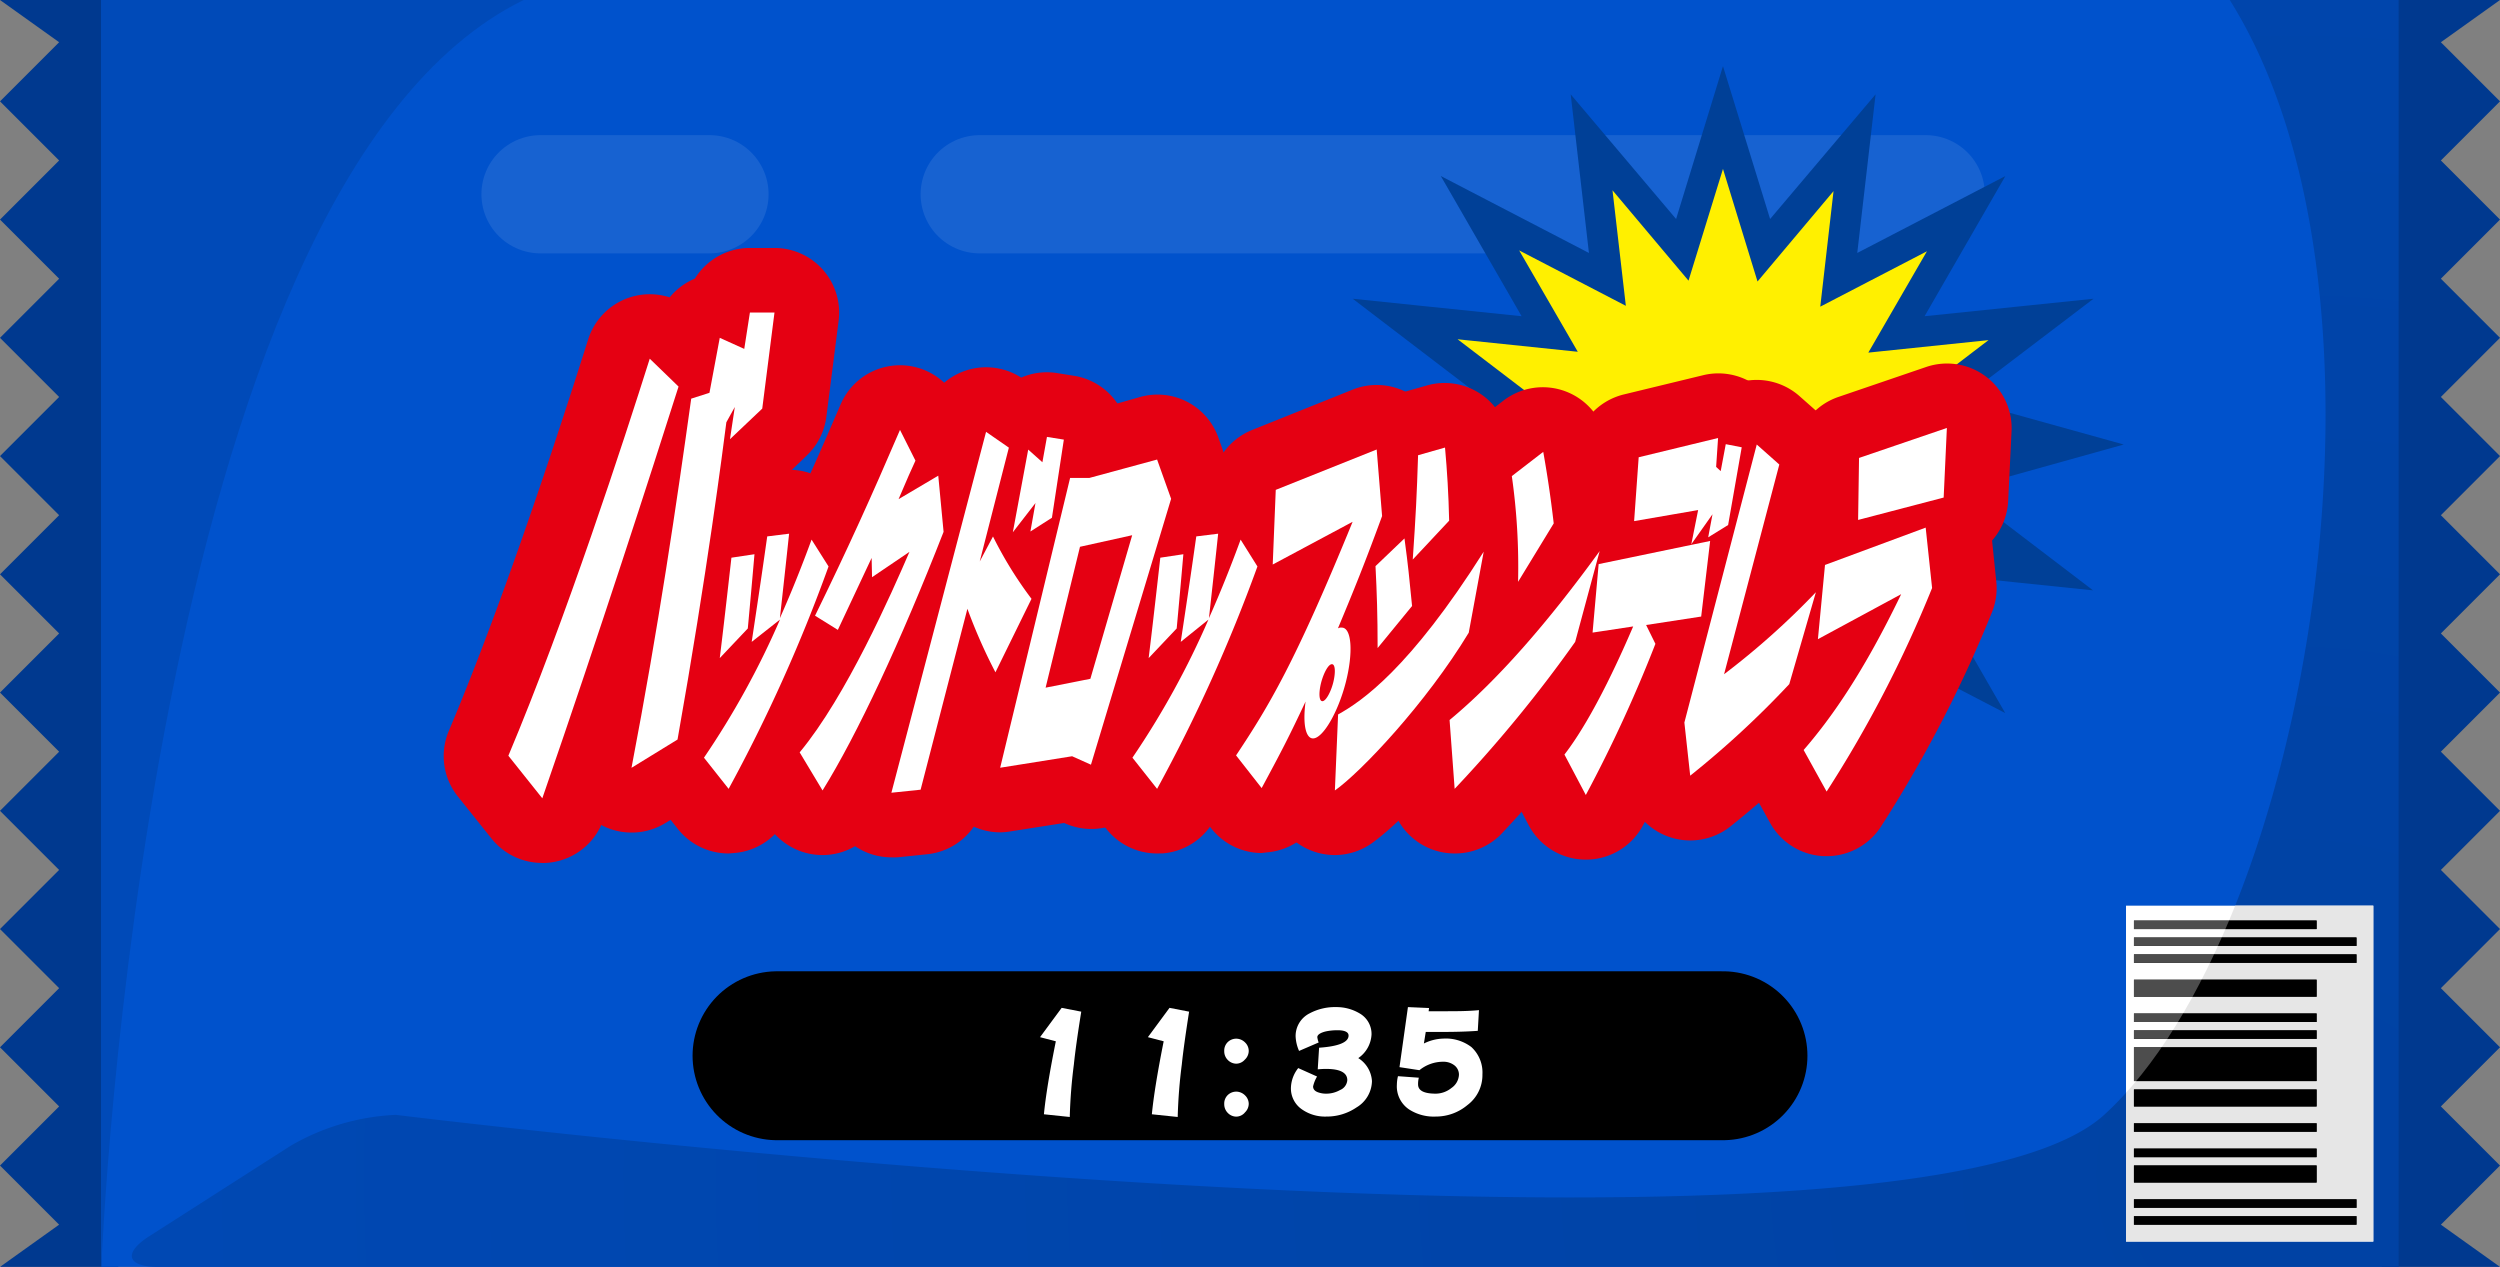 <svg xmlns="http://www.w3.org/2000/svg" xmlns:xlink="http://www.w3.org/1999/xlink" viewBox="0 0 296 150"><rect x="0" y="0" width="296" height="150" fill="#808080" stroke="none"/><defs><style>.cls-1,.cls-5,.cls-6{fill:none;}.cls-2{fill:#00398f;}.cls-3{fill:#0052cc;}.cls-4{fill:#004ab8;}.cls-5{stroke:#1762d1;stroke-width:14px;}.cls-5,.cls-6{stroke-linecap:round;stroke-miterlimit:10;}.cls-6{stroke:#000;stroke-width:20px;}.cls-7{fill:url(#名称未設定グラデーション_49);}.cls-8,.cls-9{fill-rule:evenodd;}.cls-9{fill:#4d4d4d;}.cls-10{fill:#fff;}.cls-11{clip-path:url(#clip-path);}.cls-12{fill:#e6e6e6;}.cls-13{fill:#fff000;}.cls-14{fill:#004097;}.cls-15{fill:#e50012;}</style><radialGradient id="名称未設定グラデーション_49" cx="272" cy="139" r="332.93" gradientUnits="userSpaceOnUse"><stop offset="0" stop-color="#0042a3"/><stop offset="1" stop-color="#004ab8"/></radialGradient><clipPath id="clip-path"><path id="SVGID" class="cls-1" d="M264,0c22,35,9.27,110-14.87,132s-202.27,0-202.27,0a27.17,27.17,0,0,0-12.4,3.63L17.67,146.37c-3.12,2-2.64,3.63,1.06,3.63H284V0Z"/></clipPath><symbol id="blue" data-name="blue" viewBox="0 0 296 150"><polygon class="cls-2" points="7 0 0 0 7 5 0 12 7 19 0 26 7 33 0 40 7 47 0 54 7 61 0 68 7 75 0 82 7 89 0 96 7 103 0 110 7 117 0 124 7 131 0 138 7 145 0 150 7 150 14 150 14 0 7 0"/><rect class="cls-3" x="12" width="272" height="150"/><path class="cls-4" d="M12,150V0H62C17,22,12,150,12,150Z"/><line class="cls-5" x1="116" y1="23" x2="228" y2="23"/><line class="cls-5" x1="64" y1="23" x2="84" y2="23"/><line class="cls-6" x1="92" y1="125" x2="204" y2="125"/><polygon class="cls-2" points="289 5 296 0 289 0 282 0 282 150 289 150 296 150 289 145 296 138 289 131 296 124 289 117 296 110 289 103 296 96 289 89 296 82 289 75 296 68 289 61 296 54 289 47 296 40 289 33 296 26 289 19 296 12 289 5"/><path class="cls-7" d="M264,0c22,35,9.27,110-14.87,132s-202.27,0-202.27,0a27.17,27.17,0,0,0-12.4,3.63L17.67,146.37c-3.12,2-2.64,3.63,1.06,3.63H284V0Z"/><path class="cls-8" d="M252.66,145v-1H279v1Zm0-2v-1H279v1Zm0-3v-2h21.62v2Zm0-3v-1h21.62v1Zm0-3v-1h21.62v1Zm0-3v-2h21.62v2Zm0-3v-4h21.62v4Zm0-5v-1h21.62v1Zm0-2v-1h21.62v1Zm0-3v-2h21.62v2Zm0-4v-1H279v1Zm0-2v-1H279v1Zm0-2v-1h21.62v1Z"/><path class="cls-9" d="M252.66,145v-1H279v1Zm0-2v-1H279v1Zm0-3v-2h21.62v2Zm0-3v-1h21.62v1Zm0-3v-1h21.62v1Zm0-3v-2h21.62v2Zm0-3v-4h21.62v4Zm0-5v-1h21.62v1Zm0-2v-1h21.62v1Zm0-3v-2h21.62v2Zm0-4v-1H279v1Zm0-2v-1H279v1Zm0-2v-1h21.62v1Z"/><rect class="cls-10" x="251.72" y="107.23" width="29.28" height="39.77"/><g class="cls-11"><rect class="cls-12" x="251.72" y="107.23" width="29.28" height="39.77"/></g><path class="cls-8" d="M252.66,145v-1H279v1Zm0-2v-1H279v1Zm0-3v-2h21.62v2Zm0-3v-1h21.62v1Zm0-3v-1h21.62v1Zm0-3v-2h21.62v2Zm0-3v-4h21.62v4Zm0-5v-1h21.62v1Zm0-2v-1h21.62v1Zm0-3v-2h21.62v2Zm0-4v-1H279v1Zm0-2v-1H279v1Zm0-2v-1h21.62v1Z"/><path class="cls-9" d="M252.66,145v-1H279v1Zm0-2v-1H279v1Zm0-3v-2h21.62v2Zm0-3v-1h21.62v1Zm0-3v-1h21.62v1Zm0-3v-2h21.62v2Zm0-3v-4h21.62v4Zm0-5v-1h21.62v1Zm0-2v-1h21.62v1Zm0-3v-2h21.62v2Zm0-4v-1H279v1Zm0-2v-1H279v1Zm0-2v-1h21.62v1Z"/><g class="cls-11"><path class="cls-8" d="M252.66,145v-1H279v1Zm0-2v-1H279v1Zm0-3v-2h21.62v2Zm0-3v-1h21.62v1Zm0-3v-1h21.62v1Zm0-3v-2h21.62v2Zm0-3v-4h21.62v4Zm0-5v-1h21.62v1Zm0-2v-1h21.62v1Zm0-3v-2h21.62v2Zm0-4v-1H279v1Zm0-2v-1H279v1Zm0-2v-1h21.62v1Z"/></g></symbol></defs><title>backdrop</title><g id="レイヤー_2" data-name="レイヤー 2"><g id="_3" data-name="3"><use id="blue-3" data-name="blue" width="296" height="150" xlink:href="#blue"/><path class="cls-10" d="M127.15,126a61.15,61.15,0,0,0-.49,6.25l-3.06-.32q.3-3.13,1.41-8.64l-1.87-.49,2.56-3.47,2.32.45C127.58,122.53,127.29,124.62,127.15,126Z"/><path class="cls-10" d="M139.93,126a61.15,61.15,0,0,0-.49,6.25l-3.06-.32q.3-3.13,1.4-8.64l-1.87-.49,2.56-3.47,2.32.45C140.36,122.53,140.07,124.62,139.93,126Z"/><path class="cls-10" d="M147.38,125.47a1.36,1.36,0,0,1-1,.47,1.42,1.42,0,0,1-1-.43,1.45,1.45,0,0,1-.43-1.06,1.41,1.41,0,0,1,.41-1.06,1.45,1.45,0,0,1,1.06-.41,1.49,1.49,0,0,1,1,.45,1.4,1.4,0,0,1,.43,1A1.43,1.43,0,0,1,147.38,125.47Zm0,6.27a1.36,1.36,0,0,1-1,.47,1.42,1.42,0,0,1-1-.43,1.46,1.46,0,0,1-.43-1.06,1.41,1.41,0,0,1,.41-1.06,1.45,1.45,0,0,1,1.06-.41,1.49,1.49,0,0,1,1,.45,1.4,1.4,0,0,1,.43,1A1.43,1.43,0,0,1,147.38,131.73Z"/><path class="cls-10" d="M160.61,131.12a6.24,6.24,0,0,1-3.55,1.08,4.75,4.75,0,0,1-2.88-.83,3,3,0,0,1-1.33-2.68,3.94,3.94,0,0,1,.86-2.23l2.23,1a4.1,4.1,0,0,0-.47,1.17q0,.49.59.7a2.78,2.78,0,0,0,1,.16,3.3,3.3,0,0,0,1.6-.43,1.37,1.37,0,0,0,.86-1.17c0-.88-.85-1.33-2.5-1.33q-.49,0-1,.05l.16-2.56c2.32-.16,3.49-.65,3.49-1.44,0-.41-.45-.63-1.31-.63a6.71,6.71,0,0,0-1.39.14c-.65.16-1,.4-1,.68a2.78,2.78,0,0,0,.16.63l-2.32,1a4.72,4.72,0,0,1-.41-1.73,3,3,0,0,1,1.66-2.72,6.38,6.38,0,0,1,3.15-.74A5.34,5.34,0,0,1,161,120a2.8,2.8,0,0,1,1.39,2.47,3.61,3.61,0,0,1-1.57,2.81,3.46,3.46,0,0,1,1.62,2.72A3.71,3.71,0,0,1,160.61,131.12Z"/><path class="cls-10" d="M173.73,130.85A5.79,5.79,0,0,1,170,132.2a5.38,5.38,0,0,1-3.19-.86,3.29,3.29,0,0,1-1.42-2.92,4.5,4.5,0,0,1,.13-1l2.47.18a3,3,0,0,0-.09.79c0,.74.7,1.1,2.11,1.1a3,3,0,0,0,1.85-.68,2,2,0,0,0,.88-1.57,1.39,1.39,0,0,0-.56-1.12,2.09,2.09,0,0,0-1.28-.41,4.45,4.45,0,0,0-2.84,1l-2.36-.36,1-7.11,2.5.11-.05.38h1.66c1.6,0,3,0,4.3-.13l-.14,2.45c-1.22.09-2.61.13-4.16.13h-2l-.22,1.37a5.43,5.43,0,0,1,2.29-.58,5,5,0,0,1,3.33,1,4.09,4.09,0,0,1,1.31,3.24A4.44,4.44,0,0,1,173.73,130.85Z"/><polygon class="cls-13" points="244.74 52.64 228.24 57.23 241.65 67.45 224.56 65.68 232.8 80 217.72 72.17 219.59 88.39 208.82 75.67 203.99 91.34 199.16 75.67 188.39 88.39 190.26 72.16 175.18 80 183.43 65.67 166.34 67.45 179.75 57.23 163.25 52.64 179.75 48.05 166.34 37.82 183.43 39.59 175.18 25.27 190.26 33.11 188.4 16.88 199.16 29.6 203.99 13.94 208.82 29.6 219.59 16.88 217.72 33.11 232.81 25.27 224.56 39.6 241.65 37.82 228.24 48.05 244.74 52.64"/><path class="cls-14" d="M204,97.44l-5.58-18.1L185.93,94.1l2.16-18.78-17.54,9.11,9.56-16.61-20,2.07L175.78,58l-19.24-5.35,19.24-5.35L160.16,35.37l20,2.07-9.57-16.6,17.54,9.11-2.16-18.78,12.48,14.76L204,7.83l5.58,18.1,12.49-14.76L219.9,29.95l17.54-9.11-9.57,16.6,20-2.07L232.21,47.28l19.24,5.35L232.21,58,247.82,69.9l-19.95-2.07,9.55,16.6L219.9,75.33l2.16,18.77L209.58,79.34ZM199.91,72,204,85.23,208.08,72l9,10.7L215.55,69l12.63,6.56-6.93-12L235.47,65l-11.19-8.54L238,52.64l-13.75-3.83,11.19-8.54-14.23,1.48,6.94-12-12.63,6.56,1.57-13.68-9,10.7L204,20l-4.08,13.23-9-10.7,1.58,13.68-12.63-6.56,6.94,12-14.23-1.48,11.19,8.54L170,52.64l13.75,3.83L172.52,65l14.22-1.48-6.94,12L192.44,69l-1.57,13.69Z"/><path class="cls-15" d="M60.19,89.48C67,73.31,73.92,52,76.93,42.47l3.41,3.3C77,56.28,71.13,74.5,64.21,94.52Zm14.58,1.43C78,74,80.08,59.82,81.84,47.2L84,46.51,85.22,40l2.9,1.31L88.79,37h2.91L90.25,48.38,86.43,52,87,48.19,86,50c-.4,3.11-2.25,17.66-5.78,37.56Z"/><path class="cls-15" d="M64.2,102.17a7.65,7.65,0,0,1-6-2.88l-4-5a7.65,7.65,0,0,1-1.06-7.75c3.3-7.79,8.84-22.15,16.49-46.33a7.65,7.65,0,0,1,9.66-5,7.64,7.64,0,0,1,2.38-1.94q.29-.15.6-.28a7.65,7.65,0,0,1,6.51-3.63H91.7A7.65,7.65,0,0,1,99.29,38L97.84,49.35a7.64,7.64,0,0,1-2.29,4.55l-2.66,2.56c-1.39,10.19-3.17,21.5-5.11,32.45a7.65,7.65,0,0,1-3.53,5.18l-5.47,3.36a7.65,7.65,0,0,1-7.59.23,7.65,7.65,0,0,1-7,4.5Z"/><path class="cls-15" d="M98.1,67.07A189.11,189.11,0,0,1,86.27,93.4l-2.92-3.69a98.85,98.85,0,0,0,9-16.35L89,76c1.09-7.24,1.21-8.06,1.84-12.49l2.59-.32c-.35,3.32-.72,6.65-1.09,10,.54-1.23,2-4.51,3.75-9.3ZM85.22,77.92c.28-2.28.58-4.78,1.38-11.89l2.73-.41c-.26,3-.52,5.88-.79,8.79Z"/><path class="cls-15" d="M86.26,101.05a7.65,7.65,0,0,1-6-2.9l-2.92-3.69a7.65,7.65,0,0,1-.28-9.12q1-1.4,1.94-3A7.64,7.64,0,0,1,77.63,77c.28-2.26.58-4.75,1.37-11.81a7.65,7.65,0,0,1,6.13-6.66A7.64,7.64,0,0,1,89.94,56l2.58-.32a7.64,7.64,0,0,1,4.13.64,7.65,7.65,0,0,1,5.92,3.54l2,3.14a7.65,7.65,0,0,1,.7,6.76A194.35,194.35,0,0,1,93,97.1,7.65,7.65,0,0,1,86.9,101Z"/><path class="cls-15" d="M111.09,56.32l.63,6.65c-5.08,13-10.22,24-14.33,30.62l-2.71-4.51c5.53-6.65,10.91-18.9,13-23.74l-4.43,3-.05-2.28c-2.55,5.42-2.82,6-4,8.52L96.5,72.9c3.91-8,6.68-14.12,10.06-22l1.83,3.64c-.46,1-1,2.19-2,4.56Z"/><path class="cls-15" d="M97.39,101.24h-.06a7.65,7.65,0,0,1-6.5-3.71L88.13,93a7.65,7.65,0,0,1,.68-8.83,41.43,41.43,0,0,0,3.43-4.93,7.65,7.65,0,0,1-2.61-9.7C93.32,62,96,56.1,99.53,47.88a7.65,7.65,0,0,1,13.87-.41l1,1.94.2.1a7.65,7.65,0,0,1,4.13,6.09l.63,6.65a7.65,7.65,0,0,1-.49,3.5c-5.28,13.54-10.6,24.86-15,31.88A7.65,7.65,0,0,1,97.39,101.24Z"/><path class="cls-15" d="M117.57,63.52a46.43,46.43,0,0,0,4.56,7.38l-4.28,8.7a63.89,63.89,0,0,1-3.32-7.52L109,93.5l-3.46.36,11.22-42.73L119.45,53,116,66.48Zm2.35-.5,1.82-9.79,1.68,1.5.54-3,2,.32-1.41,9.25L122,62.93l.6-3.37Z"/><path class="cls-15" d="M105.54,101.51a7.65,7.65,0,0,1-7.4-9.59l11.22-42.73a7.65,7.65,0,0,1,11.55-4.48,7.61,7.61,0,0,1,4.23-.54l2,.32a7.65,7.65,0,0,1,6.38,8.71l-1.41,9.25A7.65,7.65,0,0,1,129,67.53a7.65,7.65,0,0,1,0,6.75L124.71,83a7.65,7.65,0,0,1-6.19,4.25l-2.11,8.19a7.65,7.65,0,0,1-6.61,5.7l-3.46.36A7.88,7.88,0,0,1,105.54,101.51Z"/><path class="cls-15" d="M118.43,90.9l8.28-34.31,2.27,0L137,54.41l1.66,4.65L129.2,90.53l-2.23-1Zm10.68-10.53,4.95-17-6.18,1.37L123.8,81.42Z"/><path class="cls-15" d="M118.43,98.55A7.65,7.65,0,0,1,111,89.11l8.28-34.31a7.65,7.65,0,0,1,7.59-5.85L128,49,135,47a7.64,7.64,0,0,1,9.25,4.8l1.66,4.65a7.66,7.66,0,0,1,.12,4.78l-9.49,31.48a7.65,7.65,0,0,1-10.34,4.82l-.21-.09-6.37,1A7.65,7.65,0,0,1,118.43,98.55Z"/><path class="cls-15" d="M148.88,67.07A189.11,189.11,0,0,1,137,93.4l-2.92-3.69a98.85,98.85,0,0,0,9-16.35L139.8,76c1.09-7.24,1.21-8.06,1.84-12.49l2.59-.32c-.35,3.32-.72,6.65-1.09,10,.54-1.23,2-4.51,3.75-9.3ZM136,77.92c.28-2.28.58-4.78,1.38-11.89l2.73-.41c-.26,3-.52,5.88-.79,8.79Z"/><path class="cls-15" d="M137,101.05a7.65,7.65,0,0,1-6-2.9l-2.92-3.69a7.65,7.65,0,0,1-.28-9.12q1-1.4,1.94-3a7.64,7.64,0,0,1-1.39-5.4c.28-2.26.58-4.75,1.37-11.81a7.65,7.65,0,0,1,6.13-6.66A7.64,7.64,0,0,1,140.72,56l2.58-.32a7.64,7.64,0,0,1,4.13.64,7.65,7.65,0,0,1,5.92,3.54l2,3.14a7.65,7.65,0,0,1,.7,6.76,194.25,194.25,0,0,1-12.3,27.36,7.65,7.65,0,0,1-6.07,3.92Z"/><path class="cls-15" d="M146.35,89.44c3.88-5.83,7-11,13.8-27.66l-9.46,5.06.36-8.84L163,53.22l.64,7.88c-2,5.47-3.4,8.93-5.23,13.3a.74.74,0,0,1,.46-.09c1.18,0,1.37,3,.46,6.52s-2.7,6.6-3.87,6.6c-.79,0-1.26-1.46-.88-4.37-1.94,4.14-2.82,5.83-5.2,10.25Zm10.07-8.61c-.29,1.14-.27,2.19.15,2.19s1-1.09,1.28-2.19.28-2.19-.15-2.19S156.72,79.69,156.42,80.83Z"/><path class="cls-15" d="M149.35,101a7.65,7.65,0,0,1-6-3l-3-3.87a7.65,7.65,0,0,1-.32-8.91,89.09,89.09,0,0,0,6.76-11.82l-.11-.07a7.65,7.65,0,0,1-3.58-6.79l.36-8.84a7.65,7.65,0,0,1,4.79-6.79l11.91-4.78a7.65,7.65,0,0,1,10.47,6.48l.64,7.88a7.65,7.65,0,0,1-.46,3.29c-1.44,3.86-2.55,6.74-3.69,9.57a19.31,19.31,0,0,1-.38,9.4c-.88,3.4-3.49,10.93-9.53,12.17l-1.09,2a7.65,7.65,0,0,1-6.11,4Zm13.11-20.09h0Z"/><path class="cls-15" d="M173.9,74.91c-5.07,8.38-12.8,16.54-15.85,18.68l.38-9c2.8-1.55,8.48-5.42,17.24-19.27Zm-10.79,1.82c0-3.92-.09-6.51-.25-9.7l3.43-3.28c.46,3.41.55,4.51.9,8Zm4.16-10.48c.36-5.24.48-7.61.63-12.35l3.19-.91c.25,2.78.42,5.51.49,8.66Z"/><path class="cls-15" d="M158.05,101.24a7.65,7.65,0,0,1-7.64-8l.38-9a7.65,7.65,0,0,1,3.94-6.37q.38-.21.76-.46,0-.34,0-.69c0-3.81-.09-6.3-.24-9.32a7.65,7.65,0,0,1,2.35-5.91L160,59.14c.08-1.66.14-3.31.21-5.48a7.65,7.65,0,0,1,5.54-7.11l3.19-.91a7.65,7.65,0,0,1,9.72,6.67c.19,2.15.33,4.16.42,6.16a7.65,7.65,0,0,1,4.07,8.21l-1.77,9.61a7.65,7.65,0,0,1-1,2.58c-5.72,9.45-14.12,18.25-18,21A7.64,7.64,0,0,1,158.05,101.24Z"/><path class="cls-15" d="M186.5,76A159.82,159.82,0,0,1,172.23,93.4l-.6-8.15c5.73-4.74,11.72-11.66,17.77-20Zm-6.76-7.11A76.28,76.28,0,0,0,179,56.37l3.72-2.87c.44,2.46.87,5.24,1.24,8.47Z"/><path class="cls-15" d="M172.23,101.05A7.65,7.65,0,0,1,164.6,94l-.6-8.15a7.65,7.65,0,0,1,2.75-6.46A68,68,0,0,0,173.33,73a7.63,7.63,0,0,1-1.24-4.26,68.6,68.6,0,0,0-.68-11.27,7.65,7.65,0,0,1,2.9-7.18L178,47.44a7.65,7.65,0,0,1,12.2,4.71c.34,1.9.64,3.78.9,5.69a7.65,7.65,0,0,1,5.65,9.46L193.88,78a7.64,7.64,0,0,1-1.2,2.5,170.17,170.17,0,0,1-15,18.32A7.65,7.65,0,0,1,172.23,101.05Z"/><path class="cls-15" d="M196,76.23a164.26,164.26,0,0,1-8.24,17.9l-2.53-4.79c3.59-4.65,7-12.53,8.14-15.17l-4.81.73.73-8.11,13.2-2.74L201.43,73l-6.52,1ZM193.48,61.7l.54-7.56,9.4-2.28-.23,3.42.54.5.6-3.19,1.89.37-1.6,9.2-2.36,1.46.51-2.73-2.51,3.55.81-4.05Z"/><path class="cls-15" d="M187.78,101.78h0A7.65,7.65,0,0,1,181,97.71l-2.53-4.79a7.65,7.65,0,0,1,.71-8.25,38.18,38.18,0,0,0,3.24-5.21A7.65,7.65,0,0,1,181,74.23l.73-8.11a7.65,7.65,0,0,1,4.26-6.19l.45-6.34a7.65,7.65,0,0,1,5.83-6.89l9.4-2.28a7.65,7.65,0,0,1,5.92,1l.13,0a7.65,7.65,0,0,1,6.08,8.82l-1.6,9.2a7.65,7.65,0,0,1-2.41,4.36L209,73.9a7.65,7.65,0,0,1-6.48,6.66h0a169.9,169.9,0,0,1-8,17.18A7.65,7.65,0,0,1,187.78,101.78Z"/><path class="cls-15" d="M204.13,79.83A91.27,91.27,0,0,0,215,70.12L211.86,81a110.58,110.58,0,0,1-11.73,10.84l-.68-6.29L208,52.63,210.67,55Z"/><path class="cls-15" d="M200.12,99.51a7.65,7.65,0,0,1-7.6-6.82l-.68-6.29a7.65,7.65,0,0,1,.2-2.75l8.55-32.94a7.65,7.65,0,0,1,12.47-3.81l2.68,2.37a7.65,7.65,0,0,1,2.33,7.67l-1.5,5.68a7.65,7.65,0,0,1,5.82,9.65L219.2,83.16a7.66,7.66,0,0,1-1.81,3.14,118.55,118.55,0,0,1-12.51,11.55A7.65,7.65,0,0,1,200.12,99.51Z"/><path class="cls-15" d="M228.76,69.62a143.85,143.85,0,0,1-12.49,24.1l-2.72-4.92c3.16-3.65,7-9,11.55-18.45l-9.86,5.33.84-8.79L228,62.47Zm1.37-10.71L220,61.56l.11-7.34,10.4-3.55Z"/><path class="cls-15" d="M216.27,101.37h-.32a7.65,7.65,0,0,1-6.37-3.94l-2.72-4.92a7.65,7.65,0,0,1,.91-8.72c.62-.72,1.34-1.58,2.14-2.63a7.65,7.65,0,0,1-2.28-6.2l.84-8.79a7.65,7.65,0,0,1,3.93-6l.09-6.08A7.65,7.65,0,0,1,217.66,47l10.4-3.55A7.65,7.65,0,0,1,238.17,51l-.4,8.25A7.65,7.65,0,0,1,235.86,64l.5,4.85a7.64,7.64,0,0,1-.56,3.76A152.87,152.87,0,0,1,222.62,98,7.65,7.65,0,0,1,216.27,101.37Z"/><path class="cls-10" d="M60.19,89.48C67,73.31,73.92,52,76.93,42.47l3.41,3.3C77,56.28,71.13,74.5,64.21,94.52Zm14.58,1.43C78,74,80.08,59.82,81.84,47.2L84,46.51,85.22,40l2.9,1.31L88.79,37h2.91L90.25,48.38,86.43,52,87,48.19,86,50c-.4,3.11-2.25,17.66-5.78,37.56Z"/><path class="cls-10" d="M98.1,67.07A189.11,189.11,0,0,1,86.27,93.4l-2.92-3.69a98.85,98.85,0,0,0,9-16.35L89,76c1.09-7.24,1.21-8.06,1.84-12.49l2.59-.32c-.35,3.32-.72,6.65-1.09,10,.54-1.23,2-4.51,3.75-9.3ZM85.22,77.92c.28-2.28.58-4.78,1.38-11.89l2.73-.41c-.26,3-.52,5.88-.79,8.79Z"/><path class="cls-10" d="M111.09,56.32l.63,6.65c-5.08,13-10.22,24-14.33,30.62l-2.71-4.51c5.53-6.65,10.91-18.9,13-23.74l-4.43,3-.05-2.28c-2.55,5.42-2.82,6-4,8.52L96.5,72.9c3.91-8,6.68-14.12,10.06-22l1.83,3.64c-.46,1-1,2.19-2,4.56Z"/><path class="cls-10" d="M117.57,63.52a46.43,46.43,0,0,0,4.56,7.38l-4.27,8.7a63.59,63.59,0,0,1-3.32-7.52L109,93.5l-3.46.36,11.21-42.73L119.45,53,116,66.48Zm2.35-.5,1.82-9.79,1.68,1.5.54-3,2,.32-1.41,9.25L122,62.93l.6-3.37Z"/><path class="cls-10" d="M118.42,90.9l8.28-34.31,2.27,0L137,54.41l1.66,4.65-9.49,31.48-2.23-1ZM129.1,80.37l4.95-17-6.18,1.37L123.8,81.42Z"/><path class="cls-10" d="M148.88,67.07A189.11,189.11,0,0,1,137,93.4l-2.92-3.69a98.85,98.85,0,0,0,9-16.35L139.8,76c1.09-7.24,1.21-8.06,1.84-12.49l2.59-.32c-.35,3.32-.72,6.65-1.09,10,.54-1.23,2-4.51,3.75-9.3ZM136,77.92c.28-2.28.58-4.78,1.38-11.89l2.73-.41c-.26,3-.52,5.88-.79,8.79Z"/><path class="cls-10" d="M146.35,89.44c3.88-5.83,7-11,13.8-27.66l-9.46,5.06.36-8.84L163,53.22l.64,7.88c-2,5.47-3.4,8.93-5.23,13.3a.74.74,0,0,1,.46-.09c1.18,0,1.37,3,.46,6.52s-2.7,6.6-3.87,6.6c-.79,0-1.26-1.46-.88-4.37-1.94,4.14-2.82,5.83-5.2,10.25Zm10.07-8.61c-.29,1.14-.27,2.19.15,2.19s1-1.09,1.28-2.19.28-2.19-.15-2.19S156.72,79.69,156.42,80.83Z"/><path class="cls-10" d="M173.9,74.91c-5.07,8.38-12.8,16.54-15.85,18.68l.38-9c2.8-1.55,8.48-5.42,17.24-19.27Zm-10.79,1.82c0-3.92-.09-6.51-.25-9.7l3.43-3.28c.46,3.41.55,4.51.9,8Zm4.16-10.48c.36-5.24.48-7.61.63-12.35l3.19-.91c.25,2.78.42,5.51.49,8.66Z"/><path class="cls-10" d="M186.5,76A159.82,159.82,0,0,1,172.23,93.4l-.6-8.15c5.73-4.74,11.72-11.66,17.77-20Zm-6.76-7.11A76.28,76.28,0,0,0,179,56.37l3.72-2.87c.44,2.46.87,5.24,1.24,8.47Z"/><path class="cls-10" d="M196,76.23a165.13,165.13,0,0,1-8.24,17.9l-2.53-4.79c3.59-4.65,7-12.53,8.14-15.17l-4.81.73.72-8.11,13.2-2.74L201.42,73l-6.52,1ZM193.48,61.7l.54-7.56,9.4-2.28-.23,3.42.54.5.6-3.19,1.89.37-1.61,9.2-2.36,1.46.51-2.73-2.51,3.55.81-4.05Z"/><path class="cls-10" d="M204.13,79.83A91.25,91.25,0,0,0,215,70.12L211.85,81a110.32,110.32,0,0,1-11.73,10.84l-.69-6.29L208,52.63,210.67,55Z"/><path class="cls-10" d="M228.76,69.62a143.85,143.85,0,0,1-12.49,24.1l-2.72-4.92c3.16-3.65,7-9,11.55-18.45l-9.86,5.33.84-8.79L228,62.47Zm1.37-10.71L220,61.56l.11-7.34,10.4-3.55Z"/></g></g></svg>